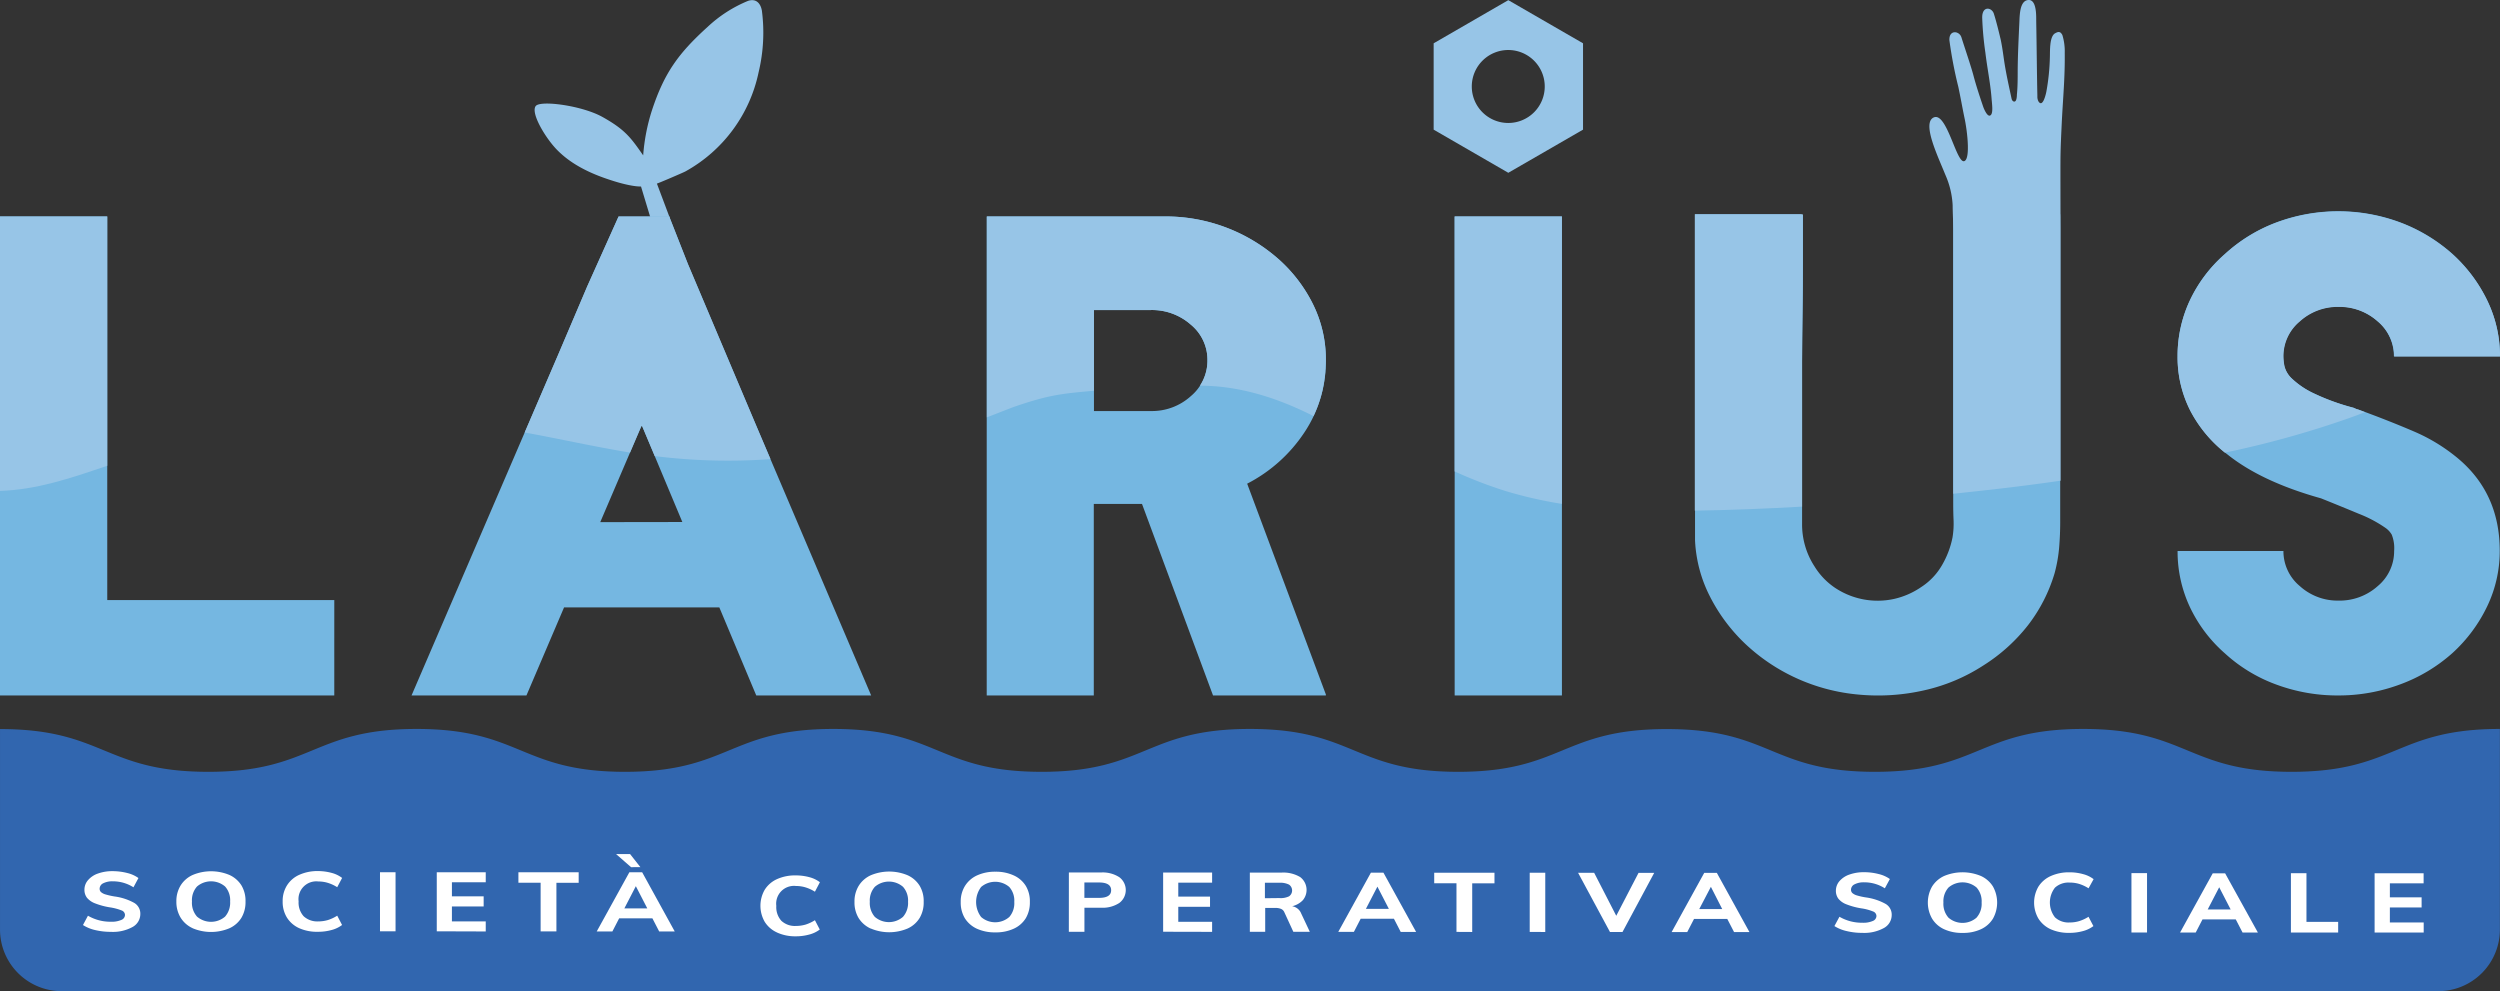 <svg xmlns="http://www.w3.org/2000/svg" width="463.828" height="183.892" viewBox="0 0 463.828 183.892">
  <rect x="0" y="0" width="463.828" height="183.892" fill="#333333" stroke="none"/>
  <g id="LOGO_LARIUS_DEFINITIVO123" data-name="LOGO LARIUS DEFINITIVO123" transform="translate(0 0.037)">
    <path id="Path_300" data-name="Path 300" d="M736.548,337.983H295.6a11.435,11.435,0,0,1-11.427-11.427v-37.2c19.329,0,19.329,7.931,38.635,7.931s19.321-7.954,38.65-7.954,19.336,7.954,38.665,7.954,19.321-7.954,38.65-7.954,19.321,7.954,38.65,7.954,19.321-7.954,38.642-7.954,19.321,7.954,38.65,7.954,19.3-7.931,38.68-7.931,19.291,7.931,38.62,7.931,19.329-7.954,38.65-7.954,19.329,7.954,38.657,7.954,19.329-7.954,38.657-7.954v37.2A11.435,11.435,0,0,1,736.548,337.983Z" transform="translate(-284.17 -154.128)" fill="#3166af"/>
    <path id="Path_302" data-name="Path 302" d="M346.189,250.648H284.17V161.78h19.9v71.172h42.123Z" transform="translate(-284.17 -121.656)" fill="#75b7e1"/>
    <path id="Path_303" data-name="Path 303" d="M592.681,188.458a23.719,23.719,0,0,1-4,13.417,28.185,28.185,0,0,1-10.6,9.482l14.6,39.1v.194H571.749L558.57,215.114h-8.945v35.534H529.76V161.78h32.977a31.658,31.658,0,0,1,21.125,7.879,27.521,27.521,0,0,1,6.455,8.446,23.011,23.011,0,0,1,2.363,10.354Zm-43.025,9.422h10.6a10.712,10.712,0,0,0,7.365-2.758,8.617,8.617,0,0,0,3.093-6.664,8.431,8.431,0,0,0-3.093-6.612,10.846,10.846,0,0,0-7.365-2.706h-10.6Z" transform="translate(-346.693 -121.656)" fill="#75b7e1"/>
    <path id="Path_304" data-name="Path 304" d="M646.23,250.648V161.78h19.9v88.868Z" transform="translate(-376.345 -121.656)" fill="#75b7e1"/>
    <path id="Path_305" data-name="Path 305" d="M773.475,161.24c.343,0,.343,0,.335.1s0,.268,0,.574v56.353c0,1.61-.067,3.205-.194,4.771a27.369,27.369,0,0,1-.842,4.778,29.511,29.511,0,0,1-4.89,9.6,32.419,32.419,0,0,1-8.334,7.529,33.542,33.542,0,0,1-10.92,4.6,38.545,38.545,0,0,1-12.21.805,35.274,35.274,0,0,1-11.561-3.049,34.9,34.9,0,0,1-9.43-6.321,32.122,32.122,0,0,1-6.59-8.8,25.434,25.434,0,0,1-2.78-10.436V161.24H725.7l.254.119h.134v9.079q0,4.368-.067,9.027t-.1,9.176v30.018a14.254,14.254,0,0,0,2.318,7.931,12.993,12.993,0,0,0,3.727,3.906,14.252,14.252,0,0,0,10.935,2.124,14.482,14.482,0,0,0,5.143-2.236A11.875,11.875,0,0,0,751.9,226.3a16.52,16.52,0,0,0,1.931-5.114,15.692,15.692,0,0,0,.194-3.161c-.045-1.036-.067-2.087-.067-3.168V161.24Z" transform="translate(-391.577 -121.519)" fill="#75b7e1"/>
    <path id="Path_306" data-name="Path 306" d="M855.984,250.315a32.643,32.643,0,0,1-11.5-2.02,28.641,28.641,0,0,1-9.556-5.8,26.39,26.39,0,0,1-6.53-8.684,24.241,24.241,0,0,1-2.236-10.294H845.8a8.394,8.394,0,0,0,3.034,6.5,10.436,10.436,0,0,0,7.171,2.7,10.592,10.592,0,0,0,7.3-2.7,8.416,8.416,0,0,0,3.034-6.5,6.777,6.777,0,0,0-.447-3.041,4.017,4.017,0,0,0-1.1-1.208,23.594,23.594,0,0,0-4.972-2.646q-3.295-1.372-7.044-2.877-11.106-3.1-17.435-8.2a24.449,24.449,0,0,1-6.85-8.162,21.847,21.847,0,0,1-2.326-10,24.293,24.293,0,0,1,2.236-10.294,26.281,26.281,0,0,1,6.53-8.677,29.437,29.437,0,0,1,9.556-5.866,32.932,32.932,0,0,1,23,0,30.952,30.952,0,0,1,9.691,5.866,28.036,28.036,0,0,1,6.462,8.677,23.7,23.7,0,0,1,2.326,10.294H866.293a8.417,8.417,0,0,0-3.034-6.5,10.63,10.63,0,0,0-7.3-2.7,10.436,10.436,0,0,0-7.171,2.7,8.394,8.394,0,0,0-3.034,6.5,10.14,10.14,0,0,0,.194,1.782,4.726,4.726,0,0,0,1.416,2.355,15.367,15.367,0,0,0,3.876,2.646,41.187,41.187,0,0,0,7.558,2.758l.514.231.388.112q5.687,2.08,10.212,4.025a33.021,33.021,0,0,1,7.879,4.719q8.14,6.552,8.14,17.473a23.653,23.653,0,0,1-2.326,10.294,28.157,28.157,0,0,1-6.463,8.684,30.1,30.1,0,0,1-9.69,5.8A32.607,32.607,0,0,1,855.984,250.315Z" transform="translate(-422.152 -121.323)" fill="#75b7e1"/>
    <path id="Path_307" data-name="Path 307" d="M442.294,148.275l-2.37-6.306c0,.067,4.845-2.013,5.263-2.236a27.431,27.431,0,0,0,13.619-18.464,31.515,31.515,0,0,0,.6-11.36c-.239-1.4-1.1-2.333-2.587-1.826a24.6,24.6,0,0,0-7.506,4.838c-5.412,4.9-8.028,8.535-10.309,15.467a35.843,35.843,0,0,0-1.625,8.349c-2.236-3.19-3.265-4.733-7.559-7.126-3.794-2.117-11.517-3.138-12.374-2.028-.984,1.275,1.767,5.866,3.869,8.05,1.953,2.02,4.808,3.951,9.534,5.531,4.376,1.491,6.127,1.349,6.127,1.349l3.079,10.2Z" transform="translate(-318.049 -107.95)" fill="#97c5e7"/>
    <path id="Path_308" data-name="Path 308" d="M450.594,200.713h0L437.87,170.606l-3.459-8.8h-9.4l-5.8,12.925-5.374,12.627L386.6,250.656h21.319l6.977-16.332h28.81l6.85,16.332h21.319ZM421.612,218.5l7.626-17.823h.149l7.454,17.8Z" transform="translate(-310.247 -121.664)" fill="#75b7e1"/>
    <path id="Path_309" data-name="Path 309" d="M877.169,168.479a30.95,30.95,0,0,0-9.69-5.866,32.933,32.933,0,0,0-23,0,29.437,29.437,0,0,0-9.556,5.866,26.284,26.284,0,0,0-6.53,8.677,24.3,24.3,0,0,0-2.236,10.294,21.849,21.849,0,0,0,2.326,10,24.226,24.226,0,0,0,6.455,7.834,180.049,180.049,0,0,0,22.854-6.343c2.087-.745,2.013-.745,3.146-1.163l-1.193-.447-.388-.112-.514-.231a41.185,41.185,0,0,1-7.558-2.758,15.371,15.371,0,0,1-3.876-2.646A4.725,4.725,0,0,1,846,189.231a10.146,10.146,0,0,1-.194-1.782,8.393,8.393,0,0,1,3.034-6.5,10.436,10.436,0,0,1,7.171-2.7,10.63,10.63,0,0,1,7.3,2.7,8.416,8.416,0,0,1,3.034,6.5h19.642a23.7,23.7,0,0,0-2.326-10.294A28.036,28.036,0,0,0,877.169,168.479Z" transform="translate(-422.152 -121.341)" fill="#97c5e7"/>
    <path id="Path_310" data-name="Path 310" d="M788.7,140.177c0-3.6,0-4.346.231-9.206s.619-8.468.566-13.239a10.28,10.28,0,0,0-.44-3.332c-.373-.7-.745-.656-1.349-.321-1.066.6-.924,3.287-.969,4.472a40.8,40.8,0,0,1-.641,6.306c-.075.41-.671,3.168-1.491,1.834a1.924,1.924,0,0,1-.186-.947c-.1-4.644-.127-9.288-.216-13.932,0-1.006.09-4.055-1.491-3.906s-1.573,2.8-1.64,4.256c-.134,2.907-.283,5.852-.306,8.766,0,1.431,0,3.146-.149,4.562,0,.3-.045,1.029-.321,1.208s-.581-.119-.656-.455c-.455-2.124-.917-4.167-1.275-6.329-.268-1.67-.4-2.982-.745-4.636-.343-1.446-.812-3.377-1.275-4.83-.373-1.185-2.192-1.543-2.162.745a58.745,58.745,0,0,0,.589,6.478c.365,3.034.939,5.717,1.148,8.505.082,1.088.373,2.922-.291,3.168-.514.194-1.1-1.17-1.275-1.677-.589-1.729-1.32-3.943-1.782-5.71s-1.685-5.33-2.236-7.1c-.38-1.267-2.355-1.491-2.236.537a78.885,78.885,0,0,0,1.655,8.639c.522,2.467.693,3.6,1.17,5.889.447,2.095,1.044,6.932.1,7.775-1.491,1.364-3.332-9.258-5.881-7.983-2.132,1.066.745,7.022,2.236,10.7a15.777,15.777,0,0,1,1.319,5.576c0,1.088.112,3.451.119,4.577v48.944q4.234-.447,8.453-.932,5.725-.66,11.45-1.491V150.345h0C788.7,146.61,788.7,140.065,788.7,140.177Z" transform="translate(-406.424 -107.94)" fill="#97c5e7"/>
    <path id="Path_311" data-name="Path 311" d="M726.044,161.24H706v54.982c6.619-.1,13.261-.365,19.9-.745V188.641q0-4.472.067-9.139t.067-9.027V161.24Z" transform="translate(-391.561 -121.519)" fill="#97c5e7"/>
    <path id="Path_312" data-name="Path 312" d="M646.23,209.084a81.563,81.563,0,0,0,9.623,3.69,79.652,79.652,0,0,0,10.272,2.333V161.78h-19.9Z" transform="translate(-376.345 -121.656)" fill="#97c5e7"/>
    <path id="Path_313" data-name="Path 313" d="M549.665,194.116V179.14h10.6a10.846,10.846,0,0,1,7.365,2.706,8.431,8.431,0,0,1,3.093,6.612,8.333,8.333,0,0,1-1.4,4.718c7.1,0,14.163,2.132,21.08,5.643h0c.067-.142.119-.276.179-.417.156-.335.306-.678.44-1.029.082-.194.149-.388.224-.581.112-.313.216-.626.321-.947.06-.186.119-.365.171-.552.142-.485.268-.976.38-1.491l.045-.246c.1-.44.171-.88.239-1.327a4.412,4.412,0,0,1,.074-.522c.045-.38.089-.745.119-1.14a2.229,2.229,0,0,1,.037-.5c0-.544.06-1.088.06-1.632a23.01,23.01,0,0,0-2.363-10.331,27.521,27.521,0,0,0-6.455-8.446,31.658,31.658,0,0,0-21.125-7.879H529.8v37.271c.745-.276,4.778-1.871,5.061-1.96C541.13,194.958,543.292,194.675,549.665,194.116Z" transform="translate(-346.704 -121.656)" fill="#97c5e7"/>
    <path id="Path_314" data-name="Path 314" d="M460.365,206.8l-2.6-6.112h0l-12.724-30.107-3.459-8.8h-9.4l-5.8,12.926-5.374,12.627-6.247,14.521h0c6.709,1.23,12.948,2.646,19.545,3.727l2.1-4.9h.149l2.341,5.553a108.96,108.96,0,0,0,21.468.566Z" transform="translate(-317.416 -121.656)" fill="#97c5e7"/>
    <path id="Path_315" data-name="Path 315" d="M304.065,208.033V161.78h-19.9V212.7C291,212.461,296.984,210.441,304.065,208.033Z" transform="translate(-284.17 -121.656)" fill="#97c5e7"/>
    <path id="Path_316" data-name="Path 316" d="M654.85,107.94l13.865,8.006v16.019l-13.865,8.006L641,131.965V115.946Zm0,9.251a6.768,6.768,0,1,0,6.761,6.761,6.768,6.768,0,0,0-6.761-6.761Z" transform="translate(-375.013 -107.949)" fill="#97c5e7" fill-rule="evenodd"/>
    <path id="Path_317" data-name="Path 317" d="M307.108,335.665a7.119,7.119,0,0,1-2.288-.939l.924-1.729A8.266,8.266,0,0,0,310,334.114a4.473,4.473,0,0,0,1.938-.335,1.021,1.021,0,0,0,.678-.932.924.924,0,0,0-.619-.827,9.872,9.872,0,0,0-2.177-.574,13.343,13.343,0,0,1-2.765-.745,3.6,3.6,0,0,1-1.491-1.036,2.393,2.393,0,0,1-.47-1.491,2.676,2.676,0,0,1,.663-1.774,4.241,4.241,0,0,1,1.841-1.23,7.887,7.887,0,0,1,2.736-.44,11.124,11.124,0,0,1,2.706.343,5.964,5.964,0,0,1,2.072.932l-.924,1.722a7.007,7.007,0,0,0-3.831-1.111,3.681,3.681,0,0,0-1.782.365,1.133,1.133,0,0,0-.663,1.006.842.842,0,0,0,.246.619,2.184,2.184,0,0,0,.842.44,13.194,13.194,0,0,0,1.685.38,10.346,10.346,0,0,1,3.66,1.2,2.318,2.318,0,0,1,1.118,2.027,2.751,2.751,0,0,1-1.446,2.438,7.551,7.551,0,0,1-4.018.9A12.516,12.516,0,0,1,307.108,335.665Z" transform="translate(-289.427 -163.14)" fill="#fff"/>
    <path id="Path_318" data-name="Path 318" d="M331.088,335.323a5.1,5.1,0,0,1-2.236-1.968,5.605,5.605,0,0,1-.783-2.982,5.516,5.516,0,0,1,.79-2.982,5.107,5.107,0,0,1,2.236-1.945,8.826,8.826,0,0,1,6.821,0,5.128,5.128,0,0,1,2.236,1.953,5.576,5.576,0,0,1,.745,2.982,5.665,5.665,0,0,1-.745,2.982,5.062,5.062,0,0,1-2.236,1.968,8.8,8.8,0,0,1-6.828,0Zm6.023-2.162a3.891,3.891,0,0,0,.932-2.788,3.809,3.809,0,0,0-.932-2.78,4,4,0,0,0-5.218,0,3.817,3.817,0,0,0-.932,2.773,3.869,3.869,0,0,0,.932,2.8,3.988,3.988,0,0,0,5.218,0Z" transform="translate(-295.346 -163.149)" fill="#fff"/>
    <path id="Path_319" data-name="Path 319" d="M357.6,335.309a5.217,5.217,0,0,1-2.288-1.975,5.509,5.509,0,0,1-.79-2.982,5.4,5.4,0,0,1,.8-2.982,5.166,5.166,0,0,1,2.288-1.968,8.2,8.2,0,0,1,3.489-.693,9.86,9.86,0,0,1,2.5.335,5.479,5.479,0,0,1,1.953.939l-.909,1.722a7.158,7.158,0,0,0-1.729-.805,5.962,5.962,0,0,0-1.767-.261,3.3,3.3,0,0,0-3.667,3.69,3.779,3.779,0,0,0,.939,2.765,3.727,3.727,0,0,0,2.721.954,6.335,6.335,0,0,0,1.774-.253,7.332,7.332,0,0,0,1.73-.812l.9,1.729a5.478,5.478,0,0,1-1.953.932,9.19,9.19,0,0,1-2.5.328A8.073,8.073,0,0,1,357.6,335.309Z" transform="translate(-302.079 -163.135)" fill="#fff"/>
    <path id="Path_320" data-name="Path 320" d="M378.75,335.958V325h2.885v10.958Z" transform="translate(-308.249 -163.209)" fill="#fff"/>
    <path id="Path_321" data-name="Path 321" d="M392.88,335.958V325h9.087v1.864H395.69v2.609h5.889v1.878H395.69v2.773h6.276v1.864Z" transform="translate(-311.846 -163.209)" fill="#fff"/>
    <path id="Path_322" data-name="Path 322" d="M417.322,335.973v-9.027H413.2V325h11.181v1.96h-4.13v9.02Z" transform="translate(-317.019 -163.209)" fill="#fff"/>
    <path id="Path_323" data-name="Path 323" d="M444.281,334.837l-1.26-2.437h-6.165l-1.26,2.438H432.69l6.06-10.987h2.37l6.045,10.987Zm-5.218-11.927-2.78-2.43h2.6l1.908,2.423Zm-1.245,7.648h4.256l-2.124-4.122Z" transform="translate(-321.981 -162.059)" fill="#fff"/>
    <path id="Path_324" data-name="Path 324" d="M476.526,335.381a5.218,5.218,0,0,1-2.288-1.975,5.963,5.963,0,0,1,0-5.963,5.218,5.218,0,0,1,2.281-1.968,8.133,8.133,0,0,1,3.5-.686,9.532,9.532,0,0,1,2.5.328,5.478,5.478,0,0,1,1.953.939l-.924,1.759a7.158,7.158,0,0,0-1.729-.8,5.96,5.96,0,0,0-1.767-.261,3.3,3.3,0,0,0-3.668,3.69,3.779,3.779,0,0,0,.939,2.766,3.675,3.675,0,0,0,2.721.954,6.336,6.336,0,0,0,1.774-.253,7.335,7.335,0,0,0,1.729-.812l.9,1.729a5.479,5.479,0,0,1-1.953.932,9.239,9.239,0,0,1-2.5.328,8.073,8.073,0,0,1-3.466-.7Z" transform="translate(-332.355 -162.41)" fill="#fff"/>
    <path id="Path_325" data-name="Path 325" d="M499.831,335.393a5.12,5.12,0,0,1-2.236-1.968,5.6,5.6,0,0,1-.745-2.982,5.493,5.493,0,0,1,.79-2.982,5.107,5.107,0,0,1,2.236-1.946,8.841,8.841,0,0,1,6.828,0,5.106,5.106,0,0,1,2.236,1.953,5.494,5.494,0,0,1,.745,2.982,5.6,5.6,0,0,1-.745,2.982A5.062,5.062,0,0,1,506.7,335.4a8.781,8.781,0,0,1-6.821,0Zm6.016-2.162a3.9,3.9,0,0,0,.939-2.8,3.809,3.809,0,0,0-.939-2.773,4,4,0,0,0-5.218,0,3.816,3.816,0,0,0-.939,2.78,3.9,3.9,0,0,0,.932,2.8,3.988,3.988,0,0,0,5.218,0Z" transform="translate(-338.314 -163.166)" fill="#fff"/>
    <path id="Path_326" data-name="Path 326" d="M526.271,335.439a5.218,5.218,0,0,1-2.236-1.968,5.65,5.65,0,0,1-.746-2.982,5.471,5.471,0,0,1,.79-2.982,5.165,5.165,0,0,1,2.236-1.953,7.967,7.967,0,0,1,3.414-.686,7.886,7.886,0,0,1,3.407.693,5.084,5.084,0,0,1,2.236,1.953,5.531,5.531,0,0,1,.745,2.982,5.711,5.711,0,0,1-.745,2.982,5.092,5.092,0,0,1-2.236,1.96,7.827,7.827,0,0,1-3.406.686A7.984,7.984,0,0,1,526.271,335.439Zm6.023-2.162a3.891,3.891,0,0,0,.932-2.8,3.809,3.809,0,0,0-.932-2.78,4.025,4.025,0,0,0-5.218,0,4.637,4.637,0,0,0,0,5.576,3.973,3.973,0,0,0,5.218,0Z" transform="translate(-345.045 -163.176)" fill="#fff"/>
    <path id="Path_327" data-name="Path 327" d="M550.207,325.056h5.963a5.672,5.672,0,0,1,3.4.88,2.982,2.982,0,0,1,0,4.771,5.62,5.62,0,0,1-3.384.887h-3.093v4.473H550.2Zm5.606,4.711c1.491,0,2.236-.47,2.236-1.416s-.745-1.439-2.236-1.439h-2.728v2.855Z" transform="translate(-351.897 -163.221)" fill="#fff"/>
    <path id="Path_328" data-name="Path 328" d="M573.67,336.06V325.08h9.087v1.871H576.48v2.594h5.889v1.886H576.48v2.78h6.276v1.871Z" transform="translate(-357.872 -163.23)" fill="#fff"/>
    <path id="Path_329" data-name="Path 329" d="M606.379,336.073h-3.056l-1.685-3.66a1.148,1.148,0,0,0-.619-.6,2.662,2.662,0,0,0-1.044-.171H598.1v4.428H595.25V325.086h5.866a6.06,6.06,0,0,1,3.481.835,2.982,2.982,0,0,1,.492,4.279,4,4,0,0,1-1.99,1.126,2.169,2.169,0,0,1,1.677,1.342Zm-5.68-6.262a3.608,3.608,0,0,0,1.819-.32,1.319,1.319,0,0,0,0-2.177,3.616,3.616,0,0,0-1.811-.343h-2.661v2.87Z" transform="translate(-363.366 -163.228)" fill="#fff"/>
    <path id="Path_330" data-name="Path 330" d="M628.844,336.1l-1.26-2.445h-6.165l-1.26,2.438h-2.9l6.053-10.98h2.333L631.7,336.1Zm-6.455-4.279h4.256L624.52,327.7Z" transform="translate(-368.969 -163.238)" fill="#fff"/>
    <path id="Path_331" data-name="Path 331" d="M645.27,336.1v-9.02h-4.13V325.13h11.181v1.96h-4.13v9.027Z" transform="translate(-375.049 -163.243)" fill="#fff"/>
    <path id="Path_332" data-name="Path 332" d="M664.91,336.11V325.13h2.885v10.987Z" transform="translate(-381.1 -163.243)" fill="#fff"/>
    <path id="Path_333" data-name="Path 333" d="M688.169,325.147h2.907l-5.889,10.98h-2.318L676.95,325.14h2.982l4.1,7.976Z" transform="translate(-384.166 -163.245)" fill="#fff"/>
    <path id="Path_334" data-name="Path 334" d="M711.814,336.137l-1.26-2.437h-6.165l-1.26,2.438h-2.9l6.053-10.987h2.333l6.053,10.987Zm-6.455-4.271h4.256l-2.1-4.122Z" transform="translate(-390.092 -163.248)" fill="#fff"/>
    <path id="Path_335" data-name="Path 335" d="M743.038,335.917a7.1,7.1,0,0,1-2.288-.932l.932-1.729a8.244,8.244,0,0,0,4.256,1.111,4.346,4.346,0,0,0,1.931-.328,1.014,1.014,0,0,0,.678-.932.924.924,0,0,0-.619-.827,9.261,9.261,0,0,0-2.177-.581,13.191,13.191,0,0,1-2.766-.745,3.525,3.525,0,0,1-1.491-1.036,2.4,2.4,0,0,1-.47-1.491,2.7,2.7,0,0,1,.656-1.774,4.272,4.272,0,0,1,1.841-1.222,7.931,7.931,0,0,1,2.743-.44,10.706,10.706,0,0,1,2.7.343,5.881,5.881,0,0,1,2.072.924l-.932,1.722a6.985,6.985,0,0,0-3.831-1.111,3.652,3.652,0,0,0-1.774.365,1.118,1.118,0,0,0-.671,1.006.835.835,0,0,0,.253.619,2.237,2.237,0,0,0,.842.44,12.213,12.213,0,0,0,1.685.373,10.435,10.435,0,0,1,3.653,1.208,2.3,2.3,0,0,1,1.118,2.02,2.758,2.758,0,0,1-1.446,2.445,7.552,7.552,0,0,1-4.018.9A12.123,12.123,0,0,1,743.038,335.917Z" transform="translate(-400.408 -163.207)" fill="#fff"/>
    <path id="Path_336" data-name="Path 336" d="M767.027,335.581a5.062,5.062,0,0,1-2.236-1.968,6.038,6.038,0,0,1,0-5.963,5.218,5.218,0,0,1,2.236-1.953,8.863,8.863,0,0,1,6.821,0,5.121,5.121,0,0,1,2.236,1.953,6.113,6.113,0,0,1,0,5.963,5.114,5.114,0,0,1-2.236,1.968,7.782,7.782,0,0,1-3.407.678A7.865,7.865,0,0,1,767.027,335.581Zm6.016-2.162a3.861,3.861,0,0,0,.939-2.8,3.816,3.816,0,0,0-.932-2.773,4.01,4.01,0,0,0-5.218,0,3.817,3.817,0,0,0-.939,2.78,3.869,3.869,0,0,0,.932,2.8,3.973,3.973,0,0,0,5.218,0Z" transform="translate(-406.328 -163.213)" fill="#fff"/>
    <path id="Path_337" data-name="Path 337" d="M793.529,335.582a5.27,5.27,0,0,1-2.281-1.983,5.889,5.889,0,0,1,0-5.919,5.219,5.219,0,0,1,2.289-1.968,8.2,8.2,0,0,1,3.489-.693,9.25,9.25,0,0,1,2.512.335,5.538,5.538,0,0,1,1.953.932l-.939,1.7a7.332,7.332,0,0,0-1.729-.812,6.077,6.077,0,0,0-1.774-.253,3.727,3.727,0,0,0-2.721.939,4.473,4.473,0,0,0,0,5.516,3.66,3.66,0,0,0,2.721.947,5.965,5.965,0,0,0,1.767-.253,7.158,7.158,0,0,0,1.729-.805l.909,1.729a5.606,5.606,0,0,1-1.953.932,9.551,9.551,0,0,1-2.512.328,8.2,8.2,0,0,1-3.459-.671Z" transform="translate(-413.061 -163.214)" fill="#fff"/>
    <path id="Path_338" data-name="Path 338" d="M814.68,336.237V325.22h2.892v11.017Z" transform="translate(-419.23 -163.266)" fill="#fff"/>
    <path id="Path_339" data-name="Path 339" d="M838.371,336.25l-1.26-2.437h-6.165l-1.26,2.438H826.78l6.06-10.98h2.3l6.075,10.98Zm-6.463-4.279h4.256l-2.124-4.115Z" transform="translate(-422.31 -163.278)" fill="#fff"/>
    <path id="Path_340" data-name="Path 340" d="M854.37,336.242v-11h2.885v9.027h5.881v1.975Z" transform="translate(-429.334 -163.271)" fill="#fff"/>
    <path id="Path_341" data-name="Path 341" d="M875.2,336.245V325.25h9.094v1.871h-6.262v2.594h5.889V331.6h-5.889v2.78h6.276v1.864Z" transform="translate(-434.637 -163.273)" fill="#fff"/>
  </g>
</svg>
